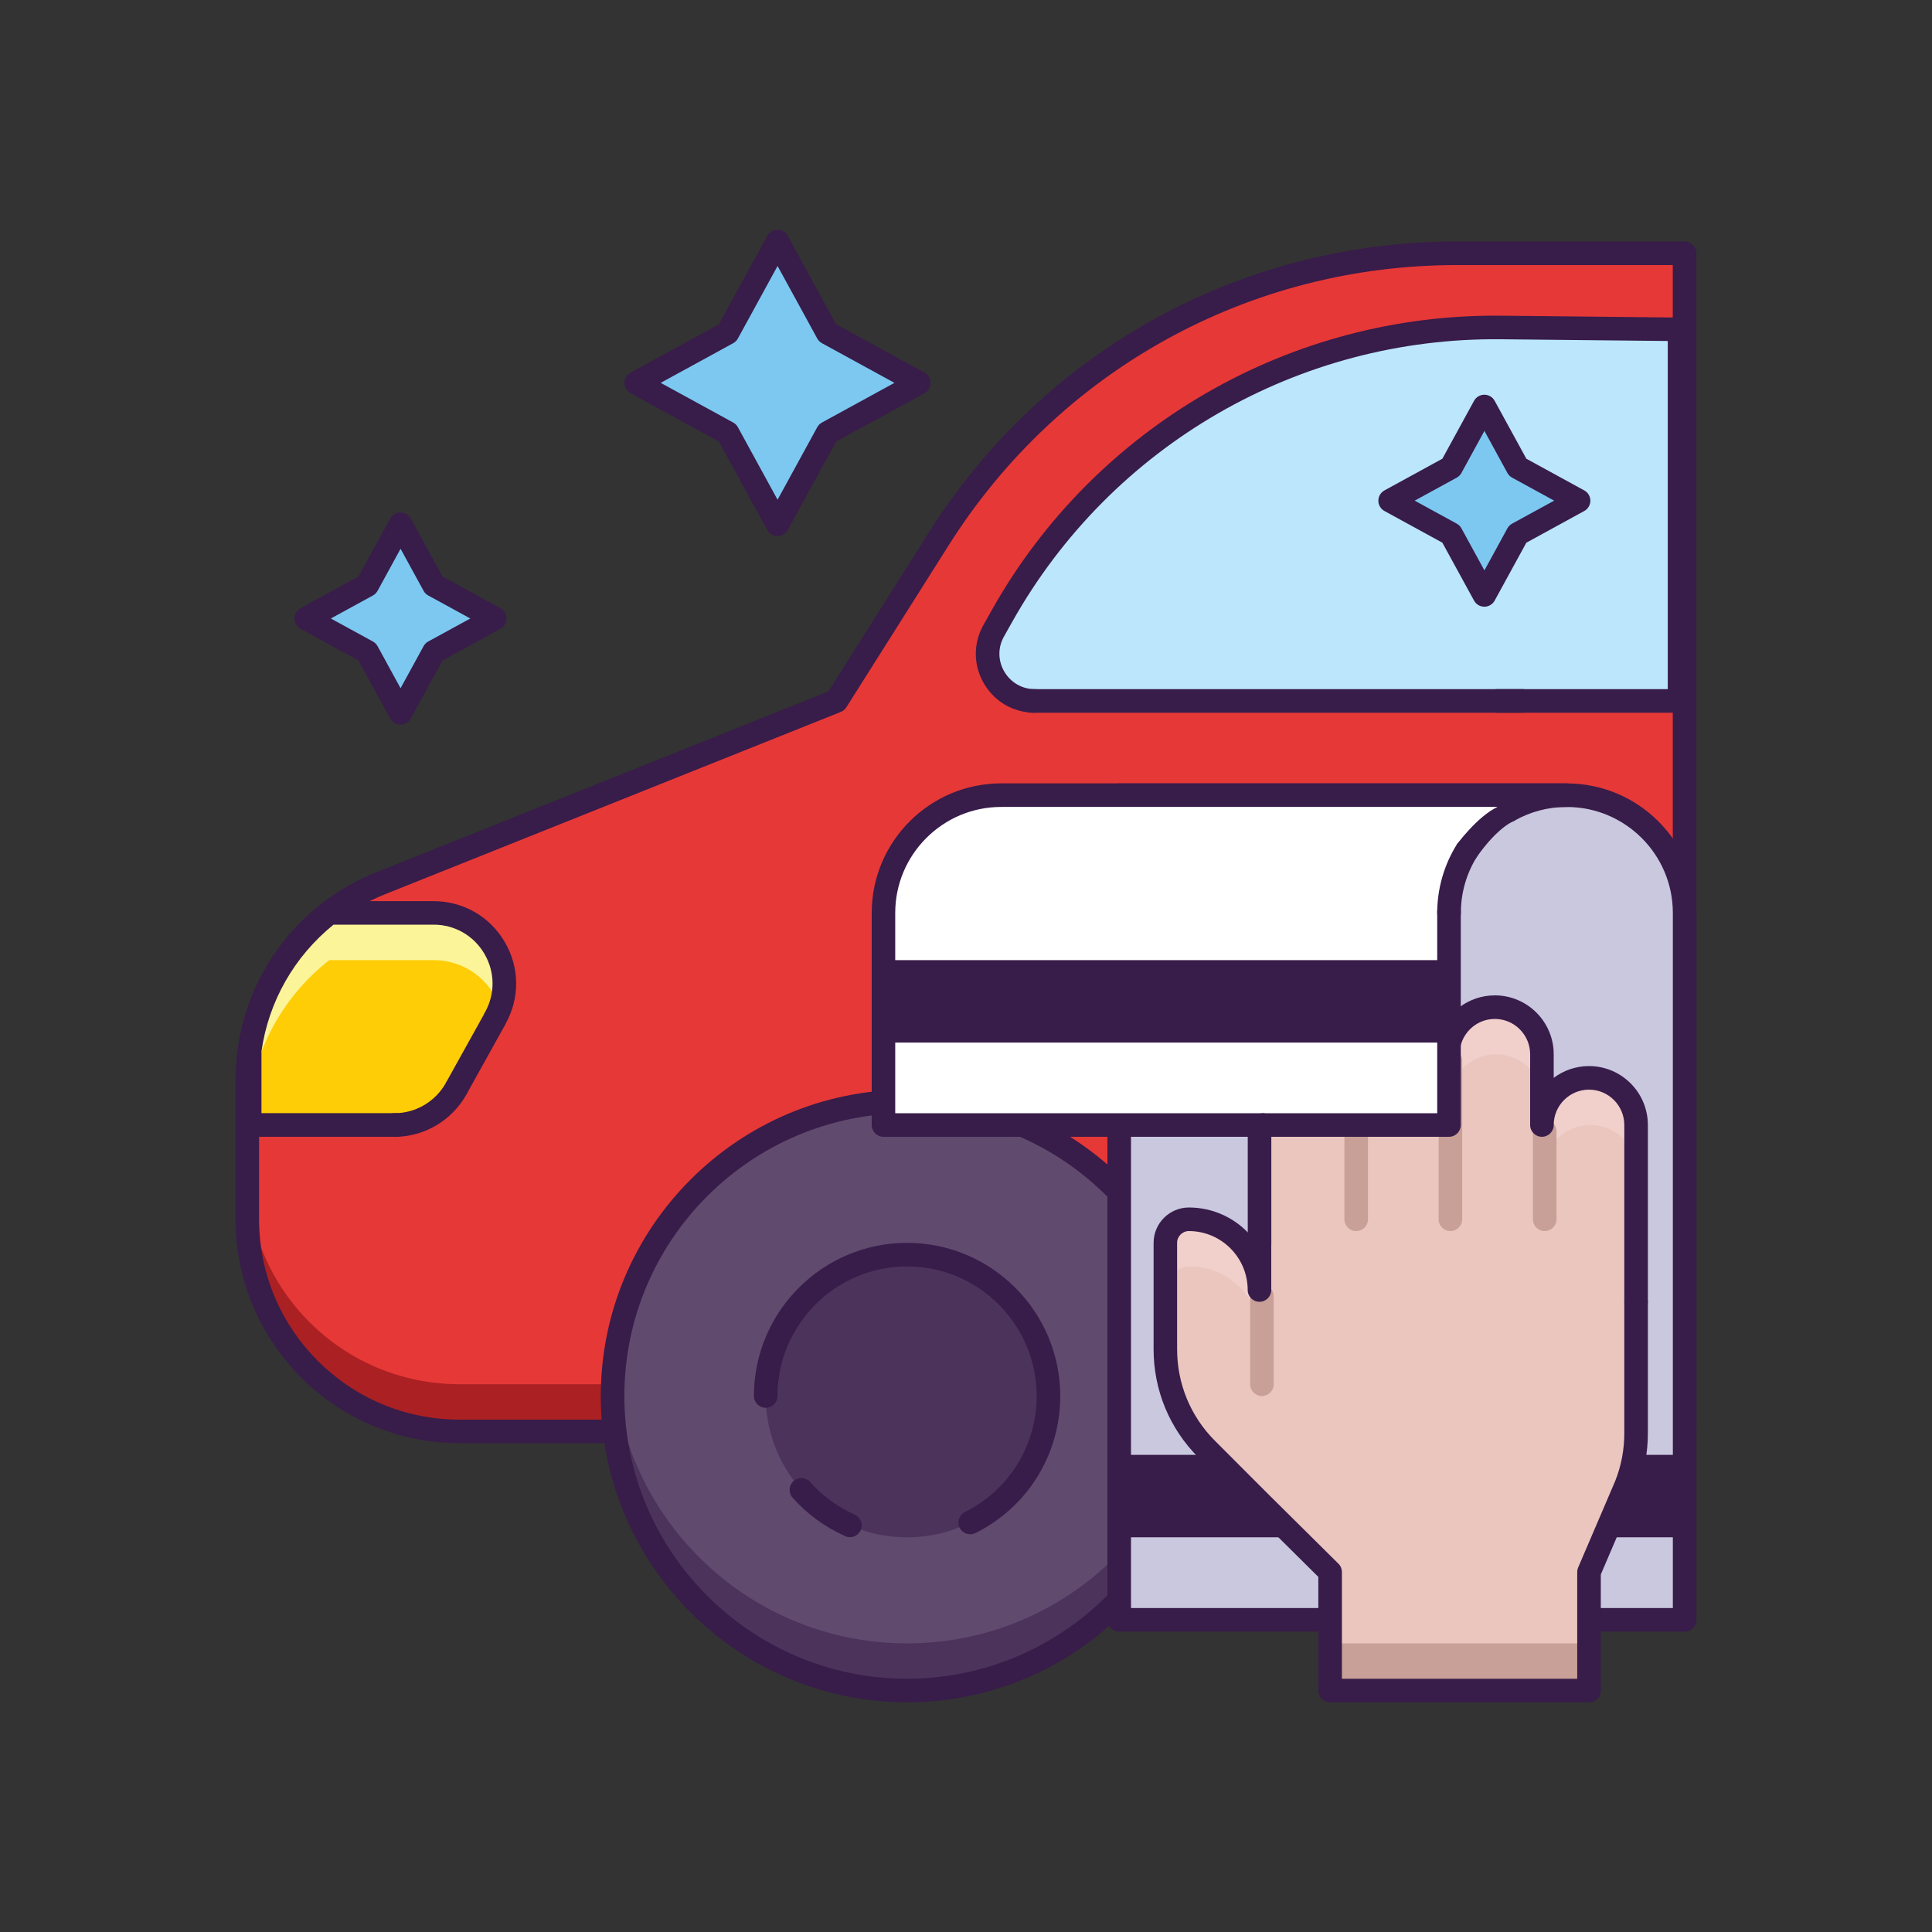 <?xml version="1.0" encoding="UTF-8"?> <svg xmlns="http://www.w3.org/2000/svg" id="Layer_1" viewBox="0 0 300 300"><rect x="0" y="0" width="300" height="300" fill="#333333" stroke="none"/><defs><style> .cls-1 { fill: #fac7d2; } .cls-2 { fill: #c8a097; } .cls-3 { fill: #381c4a; } .cls-4 { fill: #c9c8df; } .cls-5 { fill: #ab2023; } .cls-6 { fill: #bce6fb; } .cls-7 { fill: #604a6e; } .cls-8 { fill: #eac6be; } .cls-9 { fill: #fff; } .cls-10 { fill: #4c335c; } .cls-11 { fill: #ffcd05; } .cls-12 { fill: #fcf499; } .cls-13 { fill: #7cc8f0; } .cls-14 { fill: #e63837; } .cls-15 { fill: #f1d0cc; } </style></defs><g><path class="cls-14" d="M261.59,39.33h-35.38c-32.64,0-63,16.73-80.42,44.33l-15.91,25.18-70.77,28.31c-12.5,5-20.7,17.11-20.7,30.57v21.61c0,18.18,14.74,32.93,32.93,32.93h190.24V39.33Z"></path><path class="cls-5" d="M38.41,182.01v7.32c0,18.18,14.74,32.93,32.93,32.93h190.24v-7.32H71.34c-18.19,0-32.93-14.74-32.93-32.93Z"></path><path class="cls-3" d="M261.59,224.09H71.34c-19.17,0-34.76-15.59-34.76-34.76v-21.61c0-14.29,8.58-26.96,21.85-32.27l70.21-28.09,15.59-24.68c17.87-28.29,48.51-45.18,81.97-45.18h35.38c1.01,0,1.83.82,1.83,1.83v182.93c0,1.01-.82,1.83-1.83,1.83ZM226.21,41.16c-32.2,0-61.68,16.25-78.88,43.48l-15.91,25.19c-.21.33-.51.58-.87.72l-70.77,28.31c-11.88,4.75-19.55,16.08-19.55,28.87v21.61c0,17.15,13.95,31.1,31.1,31.1h188.42V41.16h-33.55Z"></path><path class="cls-6" d="M155.62,95.6l-1.31,2.33c-2.74,4.88.78,10.9,6.38,10.9h100.11v-57.7l-27.73-.29c-32.05-.34-61.74,16.82-77.45,44.75Z"></path><path class="cls-3" d="M260.8,110.67h-28.33c-1.01,0-1.83-.82-1.83-1.83s.82-1.83,1.83-1.83h26.5v-54.06l-25.92-.27c-31.43-.33-60.45,16.46-75.84,43.82l-1.31,2.33c-.97,1.72-.95,3.76.05,5.46s2.77,2.72,4.74,2.72c1.01,0,1.83.82,1.83,1.83s-.82,1.83-1.83,1.83c-3.29,0-6.24-1.69-7.9-4.53-1.66-2.84-1.69-6.24-.08-9.1l1.31-2.33c16.04-28.52,46.36-46.03,79.07-45.69l27.73.29c1,.01,1.81.83,1.81,1.83v57.7c0,1.01-.82,1.83-1.83,1.83Z"></path><path class="cls-3" d="M236.42,110.67h-76.26c-1.01,0-1.83-.82-1.83-1.83s.82-1.83,1.83-1.83h76.26c1.01,0,1.83.82,1.83,1.83s-.82,1.83-1.83,1.83Z"></path><path class="cls-11" d="M67.32,141.77h-16.18c-6.7,5.21-11.18,12.85-12.38,21.37v11.56h22.46c3.99,0,7.66-2.16,9.59-5.65l6.1-10.98c4.06-7.32-1.23-16.31-9.59-16.31Z"></path><path class="cls-12" d="M51.14,149.09h16.18c4.99,0,8.86,3.2,10.33,7.33,2.5-6.95-2.59-14.65-10.33-14.65h-16.18c-6.7,5.21-11.18,12.85-12.38,21.37v7.32c1.2-8.52,5.68-16.15,12.38-21.37Z"></path><path class="cls-3" d="M61.58,176.52h-22.82c-1.01,0-1.83-.82-1.83-1.83v-11.56c0-.08,0-.17.02-.25,1.26-8.97,5.9-16.98,13.07-22.56.32-.25.72-.39,1.12-.39h16.18c4.58,0,8.71,2.36,11.04,6.31s2.38,8.7.16,12.71c-.49.88-1.61,1.2-2.49.71-.88-.49-1.2-1.6-.71-2.49,1.59-2.86,1.55-6.26-.11-9.08-1.66-2.82-4.61-4.51-7.88-4.51h-15.54c-6.11,4.95-10.07,11.9-11.19,19.67v9.6h20.99c1.01,0,1.83.82,1.83,1.83s-.82,1.83-1.83,1.83Z"></path><path class="cls-3" d="M61.23,176.52c-1.01,0-1.83-.82-1.83-1.83s.82-1.83,1.83-1.83c3.32,0,6.38-1.8,8-4.7.49-.88,1.6-1.2,2.49-.71.88.49,1.2,1.6.71,2.49-2.26,4.06-6.54,6.59-11.19,6.59Z"></path><circle class="cls-7" cx="140.85" cy="216.77" r="45.73"></circle><path class="cls-10" d="M140.85,255.18c-24.02,0-43.68-18.53-45.55-42.07-.1,1.21-.18,2.42-.18,3.66,0,25.26,20.47,45.73,45.73,45.73s45.73-20.47,45.73-45.73c0-1.24-.09-2.45-.18-3.66-1.87,23.54-21.53,42.07-45.55,42.07Z"></path><path class="cls-3" d="M140.85,264.33c-26.22,0-47.56-21.34-47.56-47.56s21.34-47.56,47.56-47.56,47.56,21.34,47.56,47.56-21.34,47.56-47.56,47.56ZM140.85,172.87c-24.21,0-43.9,19.69-43.9,43.9s19.69,43.9,43.9,43.9,43.9-19.69,43.9-43.9-19.69-43.9-43.9-43.9Z"></path><circle class="cls-10" cx="140.85" cy="216.77" r="21.95"></circle><path class="cls-3" d="M131.99,238.69c-.25,0-.5-.05-.74-.16-3.1-1.37-5.92-3.43-8.18-5.97-.67-.76-.6-1.91.15-2.58.76-.67,1.91-.6,2.58.15,1.91,2.15,4.31,3.9,6.92,5.06.92.41,1.34,1.49.93,2.41-.3.68-.97,1.09-1.67,1.09Z"></path><path class="cls-3" d="M150.66,238.24c-.67,0-1.32-.37-1.64-1.01-.45-.9-.09-2,.82-2.45,6.87-3.44,11.13-10.34,11.13-18.01,0-11.1-9.03-20.12-20.12-20.12s-20.12,9.03-20.12,20.12c0,1.01-.82,1.83-1.83,1.83s-1.83-.82-1.83-1.83c0-13.11,10.67-23.78,23.78-23.78s23.78,10.67,23.78,23.78c0,9.07-5.04,17.22-13.15,21.28-.26.13-.54.19-.82.19Z"></path><polygon class="cls-13" points="230.49 63.11 235.66 72.57 245.12 77.74 235.66 82.92 230.49 92.38 225.31 82.92 215.85 77.74 225.31 72.57 230.49 63.11"></polygon><polygon class="cls-13" points="62.2 81.4 67.37 90.86 76.83 96.04 67.37 101.21 62.2 110.67 57.02 101.21 47.56 96.04 57.02 90.86 62.2 81.4"></polygon><polygon class="cls-13" points="120.73 37.5 128.49 51.69 142.68 59.45 128.49 67.21 120.73 81.4 112.97 67.21 98.78 59.45 112.97 51.69 120.73 37.5"></polygon><path class="cls-3" d="M230.49,94.21c-.67,0-1.28-.36-1.6-.95l-4.92-8.99-8.99-4.92c-.59-.32-.95-.94-.95-1.6s.36-1.28.95-1.6l8.99-4.92,4.92-8.99c.32-.59.94-.95,1.6-.95s1.28.36,1.6.95l4.92,8.99,8.99,4.92c.59.32.95.94.95,1.6s-.36,1.28-.95,1.6l-8.99,4.92-4.92,8.99c-.32.59-.94.95-1.6.95ZM219.67,77.74l6.53,3.57c.31.17.56.42.73.73l3.57,6.53,3.57-6.53c.17-.31.42-.56.73-.73l6.53-3.57-6.53-3.57c-.31-.17-.56-.42-.73-.73l-3.57-6.53-3.57,6.53c-.17.31-.42.56-.73.73l-6.53,3.57Z"></path><path class="cls-3" d="M62.19,112.5h0c-.67,0-1.28-.36-1.6-.95l-4.92-8.99-8.99-4.92c-.59-.32-.95-.94-.95-1.6s.36-1.28.95-1.6l8.99-4.92,4.92-8.99c.32-.59.94-.95,1.6-.95s1.28.36,1.6.95l4.92,8.99,8.99,4.92c.59.32.95.94.95,1.6s-.36,1.28-.95,1.6l-8.99,4.92-4.92,8.99c-.32.59-.94.95-1.6.95ZM51.37,96.04l6.53,3.57c.31.17.56.42.73.73l3.57,6.53,3.57-6.53c.17-.31.42-.56.73-.73l6.53-3.57-6.53-3.57c-.31-.17-.56-.42-.73-.73l-3.57-6.53-3.57,6.53c-.17.31-.42.56-.73.73l-6.53,3.57Z"></path><path class="cls-3" d="M120.73,83.23c-.67,0-1.28-.36-1.6-.95l-7.5-13.72-13.72-7.5c-.59-.32-.95-.94-.95-1.6s.36-1.28.95-1.6l13.72-7.5,7.5-13.72c.32-.59.94-.95,1.6-.95s1.28.36,1.6.95l7.5,13.72,13.72,7.5c.59.32.95.94.95,1.6s-.36,1.28-.95,1.6l-13.72,7.5-7.5,13.72c-.32.59-.94.95-1.6.95ZM102.59,59.45l11.26,6.16c.31.17.56.42.73.73l6.16,11.26,6.16-11.26c.17-.31.42-.56.73-.73l11.26-6.16-11.26-6.16c-.31-.17-.56-.42-.73-.73l-6.16-11.26-6.16,11.26c-.17.31-.42.56-.73.73l-11.26,6.16Z"></path><path class="cls-4" d="M243.29,123.48h-69.51v128.05h87.8v-109.76c0-10.1-8.19-18.29-18.29-18.29Z"></path><rect class="cls-3" x="173.78" y="225.91" width="87.8" height="12.8"></rect><path class="cls-3" d="M261.59,253.35h-87.8c-1.01,0-1.83-.82-1.83-1.83V123.48c0-1.01.82-1.83,1.83-1.83h69.51c11.1,0,20.12,9.03,20.12,20.12v109.76c0,1.01-.82,1.83-1.83,1.83ZM175.61,249.7h84.15v-107.93c0-9.08-7.39-16.46-16.46-16.46h-67.68v124.39Z"></path><path class="cls-8" d="M246.95,167.38c-4.04,0-7.32,3.28-7.32,7.32v-10.98c0-4.04-3.28-7.32-7.32-7.32s-7.32,3.28-7.32,7.32v-7.32c0-4.04-3.28-7.32-7.32-7.32s-7.32,3.28-7.32,7.32v7.32c0-4.04-3.28-7.32-7.32-7.32s-7.32,3.28-7.32,7.32v36.59c0-6.06-4.91-10.98-10.98-10.98-2.02,0-3.66,1.64-3.66,3.66v16.52c0,5.82,2.31,11.41,6.43,15.52l8.2,8.2,10.98,10.87v18.4h40.24v-18.4l5.75-13.4c1.04-2.59,1.57-5.36,1.57-8.15v-47.85c0-4.04-3.28-7.32-7.32-7.32Z"></path><rect class="cls-2" x="206.71" y="255.18" width="40.24" height="7.32"></rect><path class="cls-1" d="M217.68,156.4c4.04,0,7.32,3.28,7.32,7.32v-7.32c0-4.04-3.28-7.32-7.32-7.32s-7.32,3.28-7.32,7.32v7.32c0-4.04,3.28-7.32,7.32-7.32Z"></path><path class="cls-15" d="M246.95,167.38c-4.04,0-7.32,3.28-7.32,7.32v7.32c0-4.04,3.28-7.32,7.32-7.32s7.32,3.28,7.32,7.32v-7.32c0-4.04-3.28-7.32-7.32-7.32Z"></path><path class="cls-15" d="M232.32,163.72c4.04,0,7.32,3.28,7.32,7.32v-7.32c0-4.04-3.28-7.32-7.32-7.32s-7.32,3.28-7.32,7.32v7.32c0-4.04,3.28-7.32,7.32-7.32Z"></path><path class="cls-1" d="M203.05,163.72c4.04,0,7.32,3.28,7.32,7.32v-7.32c0-4.04-3.28-7.32-7.32-7.32s-7.32,3.28-7.32,7.32v7.32c0-4.04,3.28-7.32,7.32-7.32Z"></path><path class="cls-15" d="M184.76,196.65c6.06,0,10.98,4.91,10.98,10.98v-7.32c0-6.06-4.91-10.98-10.98-10.98-2.02,0-3.66,1.64-3.66,3.66v7.32c0-2.02,1.64-3.66,3.66-3.66Z"></path><path class="cls-2" d="M210.59,191.16c-1.01,0-1.83-.82-1.83-1.83v-24.63c0-1.01.82-1.83,1.83-1.83s1.83.82,1.83,1.83v24.63c0,1.01-.82,1.83-1.83,1.83Z"></path><path class="cls-2" d="M195.95,216.77c-1.01,0-1.83-.82-1.83-1.83v-13.66c0-1.01.82-1.83,1.83-1.83s1.83.82,1.83,1.83v13.66c0,1.01-.82,1.83-1.83,1.83Z"></path><path class="cls-2" d="M225.22,191.16c-1.01,0-1.83-.82-1.83-1.83v-24.63c0-1.01.82-1.83,1.83-1.83s1.83.82,1.83,1.83v24.63c0,1.01-.82,1.83-1.83,1.83Z"></path><path class="cls-2" d="M239.86,191.16c-1.01,0-1.83-.82-1.83-1.83v-13.66c0-1.01.82-1.83,1.83-1.83s1.83.82,1.83,1.83v13.66c0,1.01-.82,1.83-1.83,1.83Z"></path><path class="cls-3" d="M254.05,203.96c-1.01,0-1.83-.82-1.83-1.83v-27.44c0-3.03-2.46-5.49-5.48-5.49s-5.48,2.46-5.48,5.49c0,1.01-.82,1.83-1.83,1.83s-1.83-.82-1.83-1.83v-10.98c0-3.03-2.46-5.49-5.48-5.49s-5.48,2.46-5.48,5.49c0,1.01-.82,1.83-1.83,1.83s-1.83-.82-1.83-1.83v-7.32c0-3.03-2.46-5.49-5.48-5.49s-5.48,2.46-5.48,5.49v7.32c0,1.01-.82,1.83-1.83,1.83s-1.83-.82-1.83-1.83c0-3.03-2.46-5.49-5.48-5.49s-5.48,2.46-5.48,5.49c0,1.01-.82,1.83-1.83,1.83s-1.83-.82-1.83-1.83c0-5.04,4.1-9.15,9.14-9.15,2.05,0,3.95.68,5.48,1.83h0c0-5.04,4.1-9.15,9.14-9.15s9.14,4.1,9.14,9.15h0c1.53-1.15,3.43-1.83,5.48-1.83,5.04,0,9.14,4.1,9.14,9.15v3.66c1.53-1.15,3.43-1.83,5.48-1.83,5.04,0,9.14,4.1,9.14,9.15v27.44c0,1.01-.82,1.83-1.83,1.83Z"></path><path class="cls-3" d="M246.74,264.33h-40.2c-1.01,0-1.83-.82-1.83-1.83v-17.64l-10.42-10.33-8.2-8.21c-4.49-4.49-6.96-10.46-6.96-16.81v-16.52c0-3.03,2.46-5.49,5.48-5.49,3.8,0,7.22,1.67,9.56,4.31.34-.4.84-.65,1.4-.65,1.01,0,1.83.82,1.83,1.83v7.32c0,1.01-.82,1.83-1.83,1.83s-1.83-.82-1.83-1.83c0-5.04-4.1-9.15-9.13-9.15-1.01,0-1.83.82-1.83,1.83v16.52c0,5.38,2.09,10.43,5.89,14.23l8.2,8.21,10.96,10.86c.35.34.54.81.54,1.3v16.57h36.54v-16.57c0-.25.05-.49.15-.72l5.74-13.4c.94-2.35,1.42-4.86,1.42-7.43v-20.36c0-1.01.82-1.83,1.83-1.83s1.83.82,1.83,1.83v20.36c0,3.04-.57,6.01-1.7,8.83l-5.61,13.1v18.02c0,1.01-.82,1.83-1.83,1.83Z"></path><path class="cls-3" d="M195.58,195c-1.01,0-1.83-.82-1.83-1.83v-18.84c0-1.01.82-1.83,1.83-1.83s1.83.82,1.83,1.83v18.84c0,1.01-.82,1.83-1.83,1.83Z"></path><path class="cls-9" d="M243.29,123.48h-87.8c-10.1,0-18.29,8.19-18.29,18.29v32.93h87.8v-32.93c0-10.1,8.19-18.29,18.29-18.29Z"></path><rect class="cls-3" x="137.2" y="149.09" width="87.8" height="12.8"></rect><path class="cls-3" d="M225,176.52h-28.85c-1.01,0-1.83-.82-1.83-1.83s.82-1.83,1.83-1.83h27.02v-31.31c0-1.01.82-1.83,1.83-1.83s1.83.82,1.83,1.83v33.14c0,1.01-.82,1.83-1.83,1.83Z"></path><path class="cls-3" d="M196.05,176.52h-58.86c-1.01,0-1.83-.82-1.83-1.83v-32.93c0-11.1,9.03-20.12,20.12-20.12h87.8c1.01,0,1.83.82,1.83,1.83s-.82,1.83-1.83,1.83c-2.85,0-5.66.74-8.12,2.14-.88.5-2,.19-2.49-.69-.26-.46-.3-.98-.16-1.45h-77.04c-9.08,0-16.46,7.39-16.46,16.46v31.1h57.03c1.01,0,1.83.82,1.83,1.83s-.82,1.83-1.83,1.83Z"></path><path class="cls-3" d="M225,143.6c-1.01,0-1.83-.82-1.83-1.83,0-3.76,1.05-7.44,3.03-10.62.53-.86,1.66-1.12,2.52-.59.86.53,1.12,1.66.59,2.52-1.62,2.6-2.47,5.6-2.47,8.69,0,1.01-.82,1.83-1.83,1.83Z"></path></g><rect class="cls-3" x="67.59" y="161.73" width="12.56" height="3.66" transform="translate(-104.98 148.7) rotate(-60.94)"></rect><path class="cls-3" d="M226.2,131.15s3.18-4.36,6.33-5.85c3.15-1.49,2.65,2.14,2.65,2.14,0,0-2.49.81-5.87,5.64-3.39,4.83-3.11-1.93-3.11-1.93Z"></path></svg> 